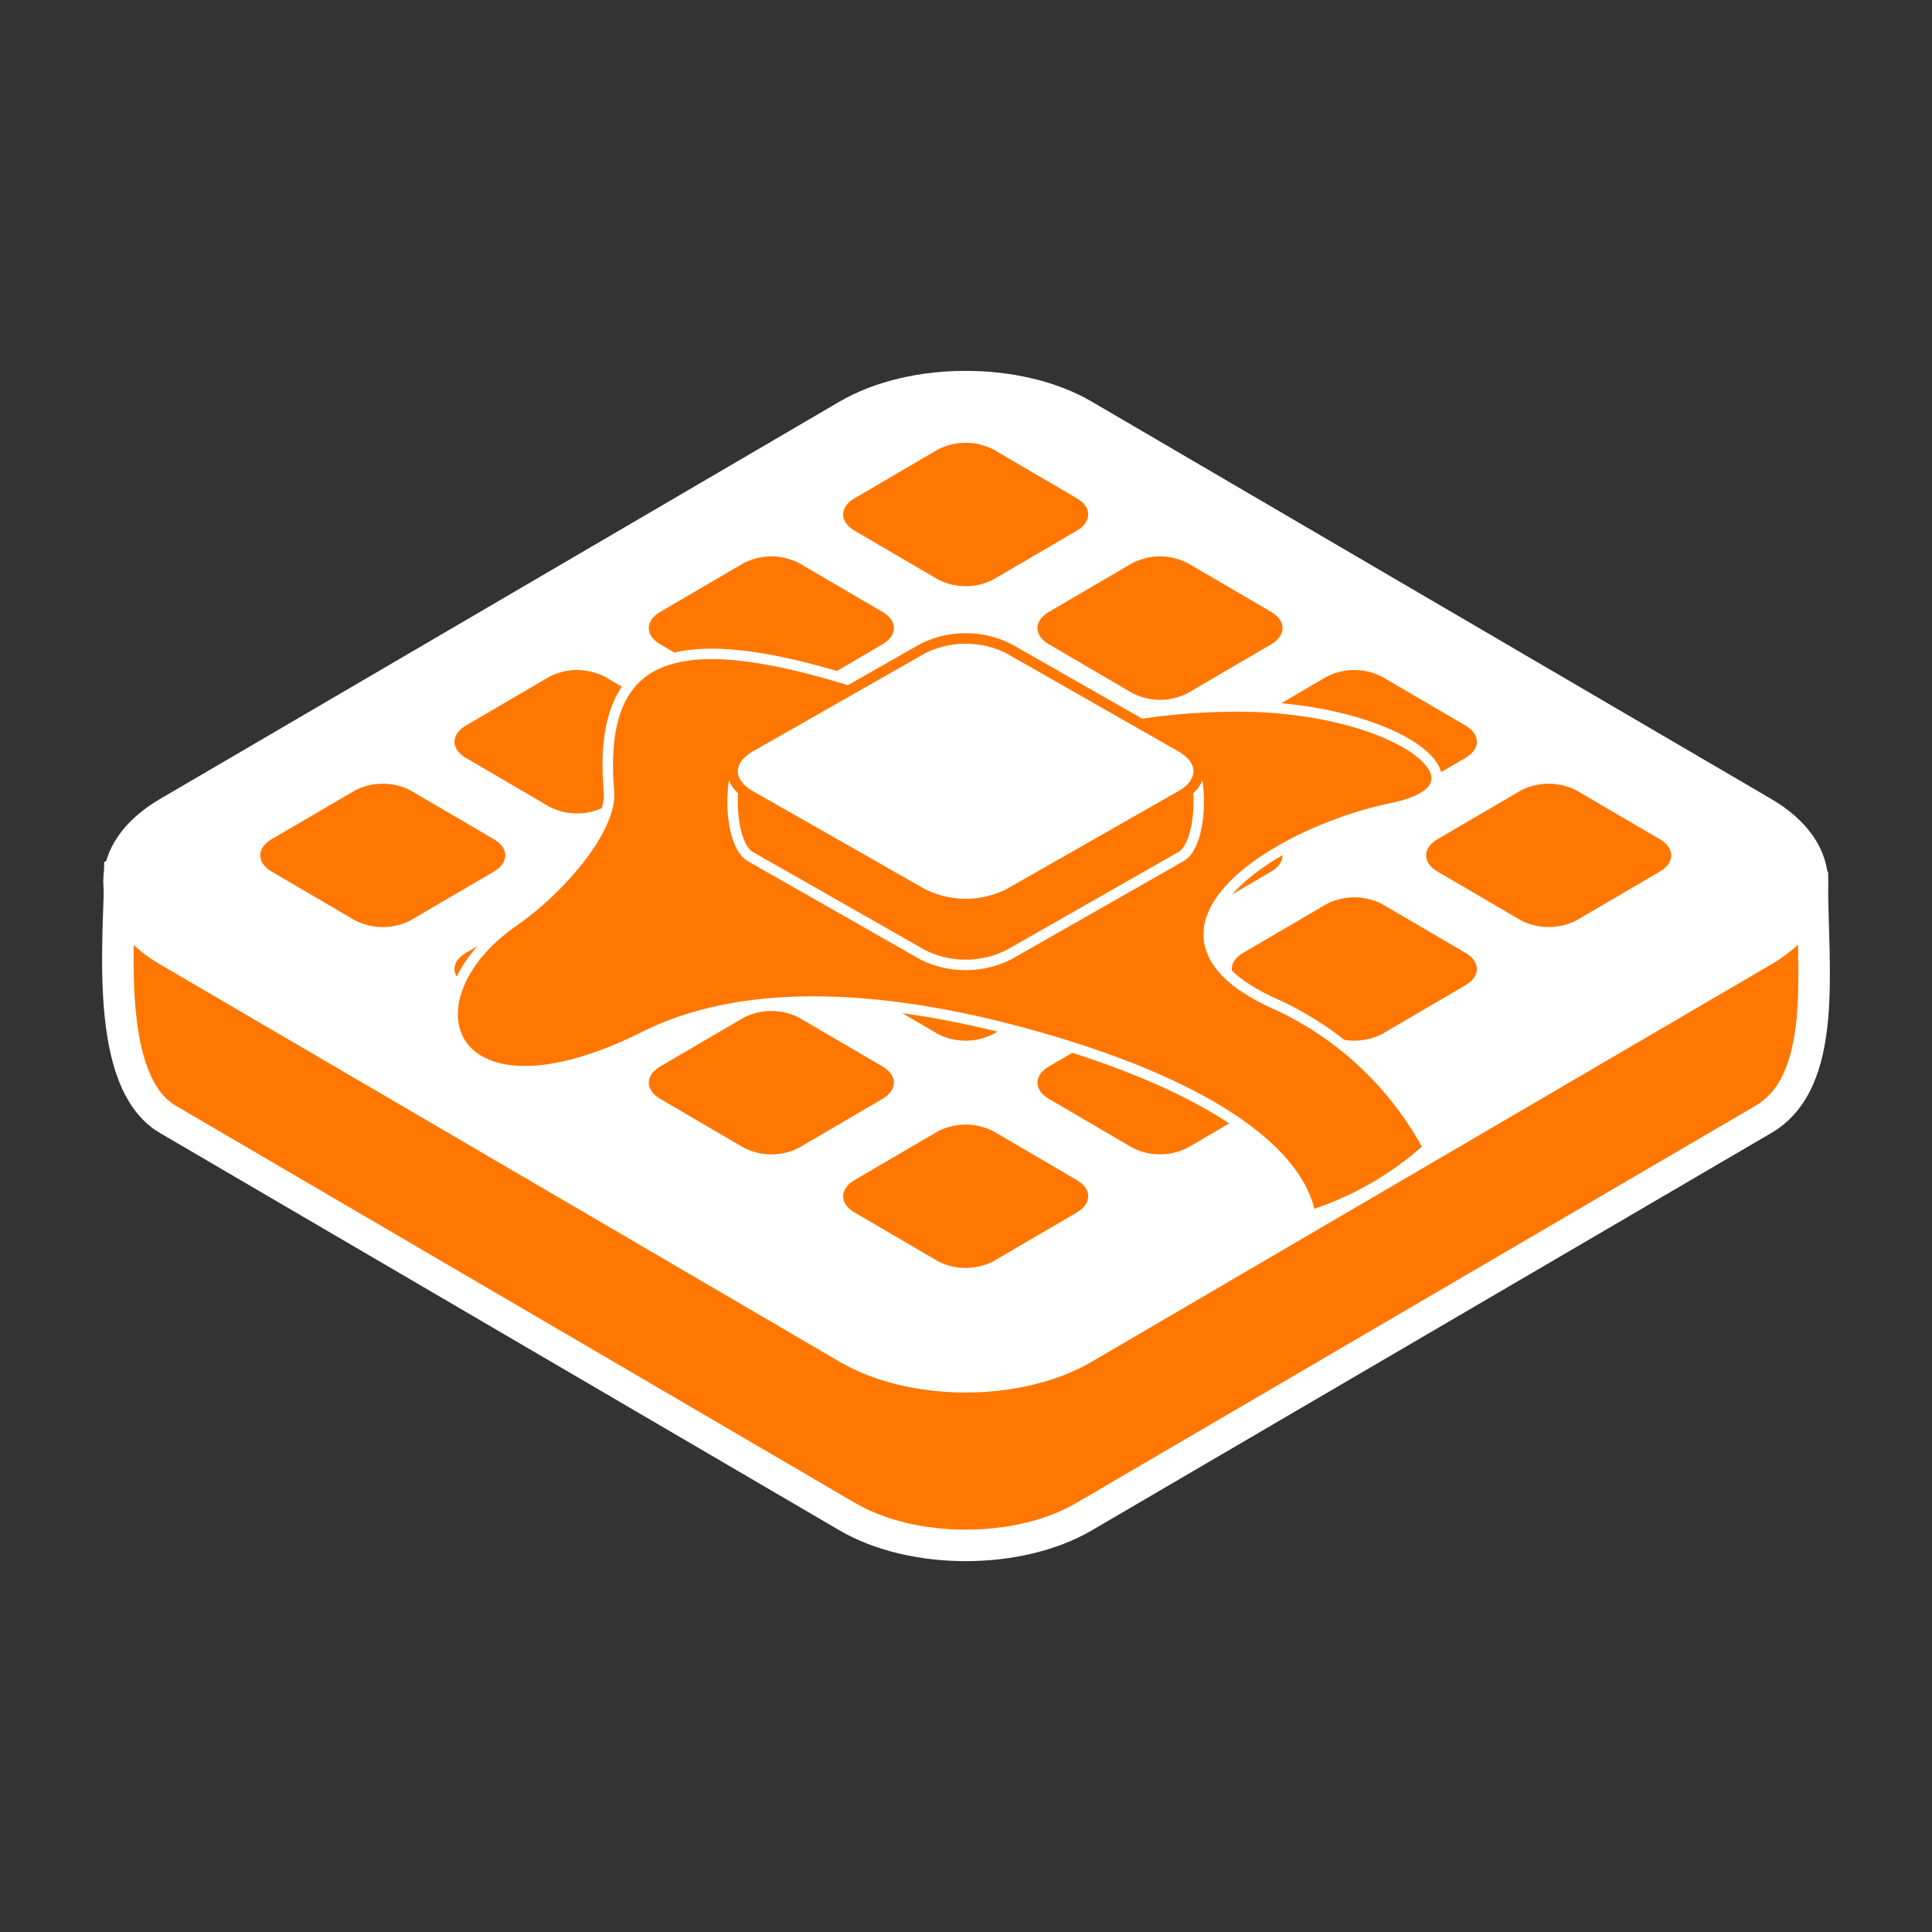 <svg xmlns="http://www.w3.org/2000/svg" xmlns:xlink="http://www.w3.org/1999/xlink" width="184" height="184" viewBox="0 0 184 184">
  <rect x="0" y="0" width="184" height="184" fill="#333333" stroke="none"/>
  <defs>
    <clipPath id="clip-icone-65168-snacks">
      <rect width="184" height="184"/>
    </clipPath>
  </defs>
  <g id="icone-65168-snacks" clip-path="url(#clip-icone-65168-snacks)">
    <g id="waffle-svgrepo-com" transform="translate(3.868 26.132)">
      <path id="Tracé_55182" data-name="Tracé 55182" d="M71.094,109.788,6.378,71.946C.162,68.311,1.8,54.421,1.8,48.377L71.1,15.588c6.216-3.635,16.294-3.635,22.51,0L162.985,49.3c0,8.319,1.556,19.008-4.664,22.643L93.609,109.788C87.393,113.423,77.31,113.423,71.094,109.788Z" transform="translate(5.75 8.534)" fill="#f70" stroke="#fff" stroke-width="3"/>
      <path id="Tracé_55183" data-name="Tracé 55183" d="M71.007,102.26,6.291,64.418c-6.216-3.635-6.216-9.526,0-13.161L71.007,13.414c6.216-3.635,16.294-3.635,22.51,0l64.716,37.843c6.216,3.635,6.216,9.526,0,13.161L93.517,102.26C87.306,105.9,77.223,105.9,71.007,102.26Z" transform="translate(5.837 0)" fill="#fff" stroke="#fff" stroke-width="3"/>
      <path id="Tracé_55184" data-name="Tracé 55184" d="M68.9,24.786l-7.93-4.64c-1.458-.852-1.458-2.236,0-3.093l7.93-4.64a5.793,5.793,0,0,1,5.29,0l7.93,4.64c1.458.852,1.458,2.236,0,3.093l-7.93,4.64A5.763,5.763,0,0,1,68.9,24.786ZM87.408,35.608l-7.93-4.64c-1.458-.852-1.458-2.236,0-3.093l7.93-4.64a5.793,5.793,0,0,1,5.29,0l7.93,4.64c1.458.852,1.458,2.236,0,3.093l-7.93,4.64A5.763,5.763,0,0,1,87.408,35.608Zm18.505,10.821-7.93-4.64c-1.458-.852-1.458-2.236,0-3.093l7.93-4.64a5.793,5.793,0,0,1,5.29,0l7.93,4.64c1.458.852,1.458,2.236,0,3.093l-7.93,4.64A5.763,5.763,0,0,1,105.913,46.429Zm18.51,10.826-7.93-4.64c-1.458-.852-1.458-2.236,0-3.093l7.93-4.64a5.793,5.793,0,0,1,5.29,0l7.93,4.64c1.458.852,1.458,2.236,0,3.093l-7.93,4.64A5.793,5.793,0,0,1,124.424,57.255ZM50.393,35.608l-7.93-4.64c-1.458-.852-1.458-2.236,0-3.093l7.93-4.64a5.793,5.793,0,0,1,5.29,0l7.93,4.64c1.458.852,1.458,2.236,0,3.093l-7.93,4.64a5.763,5.763,0,0,1-5.29,0ZM68.9,46.429l-7.93-4.64c-1.458-.852-1.458-2.236,0-3.093l7.93-4.64a5.793,5.793,0,0,1,5.29,0l7.93,4.64c1.458.852,1.458,2.236,0,3.093l-7.93,4.64A5.763,5.763,0,0,1,68.9,46.429ZM87.408,57.255l-7.93-4.64c-1.458-.852-1.458-2.236,0-3.093l7.93-4.64a5.793,5.793,0,0,1,5.29,0l7.93,4.64c1.458.852,1.458,2.236,0,3.093l-7.93,4.64A5.793,5.793,0,0,1,87.408,57.255Zm18.505,10.821-7.93-4.64c-1.458-.852-1.458-2.236,0-3.093l7.93-4.64a5.793,5.793,0,0,1,5.29,0l7.93,4.64c1.458.852,1.458,2.236,0,3.093l-7.93,4.64A5.793,5.793,0,0,1,105.913,68.077ZM31.888,46.429l-7.93-4.64c-1.458-.852-1.458-2.236,0-3.093l7.93-4.64a5.793,5.793,0,0,1,5.29,0l7.93,4.64c1.458.852,1.458,2.236,0,3.093l-7.93,4.64A5.763,5.763,0,0,1,31.888,46.429ZM50.393,57.255l-7.93-4.64c-1.458-.852-1.458-2.236,0-3.093l7.93-4.64a5.793,5.793,0,0,1,5.29,0l7.93,4.64c1.458.852,1.458,2.236,0,3.093l-7.93,4.64A5.793,5.793,0,0,1,50.393,57.255ZM68.9,68.077l-7.93-4.64c-1.458-.852-1.458-2.236,0-3.093L68.9,55.7a5.793,5.793,0,0,1,5.29,0l7.93,4.64c1.458.852,1.458,2.236,0,3.093l-7.93,4.64A5.793,5.793,0,0,1,68.9,68.077ZM87.408,78.9l-7.93-4.64c-1.458-.852-1.458-2.236,0-3.093l7.93-4.64a5.793,5.793,0,0,1,5.29,0l7.93,4.64c1.458.852,1.458,2.236,0,3.093L92.7,78.9A5.793,5.793,0,0,1,87.408,78.9ZM13.383,57.255l-7.93-4.64c-1.458-.852-1.458-2.236,0-3.093l7.93-4.64a5.793,5.793,0,0,1,5.29,0l7.93,4.64c1.458.852,1.458,2.236,0,3.093l-7.93,4.64A5.793,5.793,0,0,1,13.383,57.255ZM31.888,68.077l-7.93-4.64c-1.458-.852-1.458-2.236,0-3.093l7.93-4.64a5.793,5.793,0,0,1,5.29,0l7.93,4.64c1.458.852,1.458,2.236,0,3.093l-7.93,4.64A5.793,5.793,0,0,1,31.888,68.077ZM50.393,78.9l-7.93-4.64c-1.458-.852-1.458-2.236,0-3.093l7.93-4.64a5.793,5.793,0,0,1,5.29,0l7.93,4.64c1.458.852,1.458,2.236,0,3.093l-7.93,4.64A5.793,5.793,0,0,1,50.393,78.9ZM68.9,89.719l-7.93-4.64c-1.458-.852-1.458-2.236,0-3.093l7.93-4.64a5.793,5.793,0,0,1,5.29,0l7.93,4.64c1.458.852,1.458,2.236,0,3.093l-7.93,4.64A5.793,5.793,0,0,1,68.9,89.719Z" transform="translate(16.556 4.266)" fill="#f70"/>
      <path id="Tracé_55185" data-name="Tracé 55185" d="M45.714,18.309C28.938,13.192,21.87,15.773,22.968,28.973c.286,3.413-4.408,9.1-9.1,12.368C2.96,48.946,7.65,61.654,26.381,52.285c9.383-4.689,23.061-4.369,39.66.709,13.929,4.265,22.6,10.1,23.741,16.353a30.664,30.664,0,0,0,11.23-6.448A31.254,31.254,0,0,0,86.655,49.3C71.327,42.577,86.133,32.894,97.6,30.534c10.378-2.133.143-9.95-15.639-9.669s-11.806,4.9-36.247-2.556Z" transform="translate(31.16 20.289)" fill="#f70" stroke="#fff" stroke-width="1"/>
      <path id="Tracé_55187" data-name="Tracé 55187" d="M56.179,21.253c2.266,1.29,2.271,9.176,0,10.467L39.786,41.063a9.16,9.16,0,0,1-8.2,0l-16.4-9.344c-2.266-1.29-2.266-9.176,0-10.467L31.59,17.7a9.16,9.16,0,0,1,8.2,0Z" transform="translate(52.415 23.734)" fill="#f70" stroke="#fff" stroke-width="1"/>
      <path id="Tracé_55188" data-name="Tracé 55188" d="M56.179,25.869c2.266,1.29,2.271,3.379,0,4.669L39.786,39.882a9.16,9.16,0,0,1-8.2,0l-16.4-9.344c-2.266-1.29-2.266-3.379,0-4.669l16.4-9.344a9.16,9.16,0,0,1,8.2,0Z" transform="translate(52.415 19.117)" fill="#fff" stroke="#f70" stroke-width="1"/>
    </g>
  </g>
</svg>
